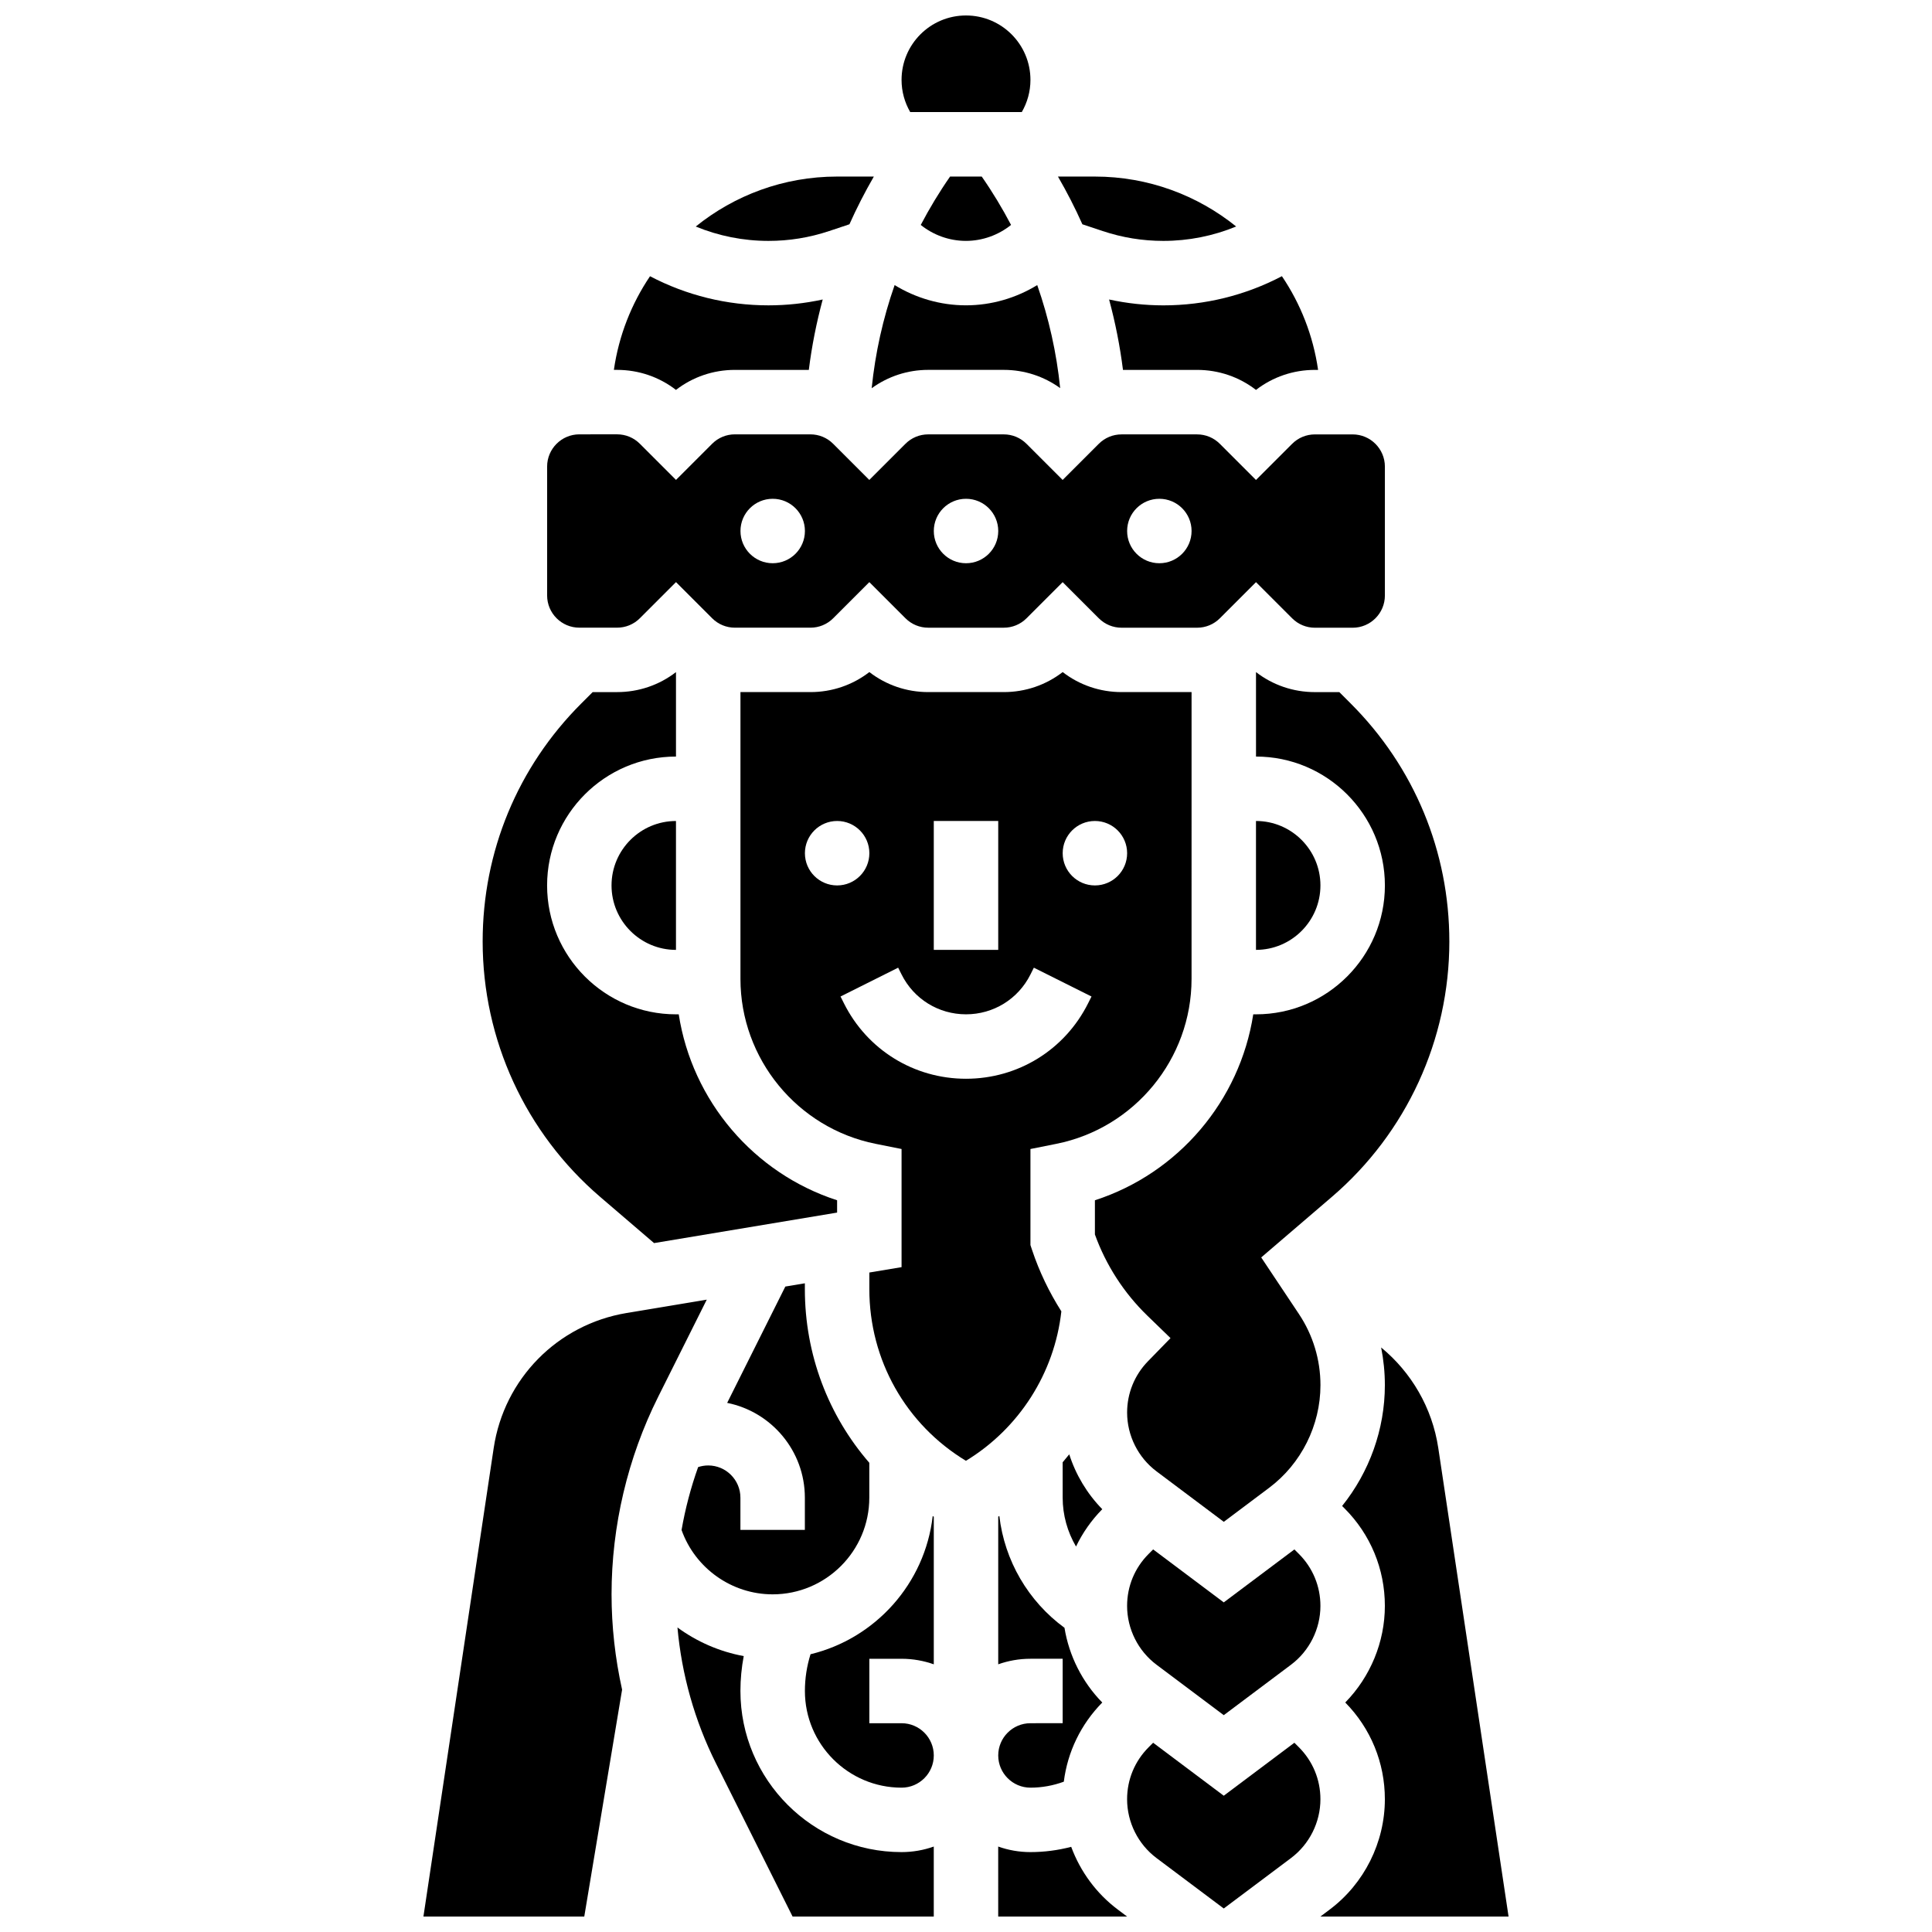 <?xml version="1.0" encoding="UTF-8"?>
<!-- Uploaded to: ICON Repo, www.iconrepo.com, Generator: ICON Repo Mixer Tools -->
<svg width="800px" height="800px" version="1.1" viewBox="144 144 512 512" xmlns="http://www.w3.org/2000/svg">
 <defs>
  <clipPath id="e">
   <path d="m382 148.09h36v25.906h-36z"/>
  </clipPath>
  <clipPath id="d">
   <path d="m493 501h51v150.9h-51z"/>
  </clipPath>
  <clipPath id="c">
   <path d="m408 633h35v18.902h-35z"/>
  </clipPath>
  <clipPath id="b">
   <path d="m256 488h76v163.9h-76z"/>
  </clipPath>
  <clipPath id="a">
   <path d="m323 575h69v76.902h-69z"/>
  </clipPath>
 </defs>
 <g clip-path="url(#e)">
  <path d="m414.79 173.69c1.445-2.508 2.289-5.41 2.289-8.512 0-9.434-7.648-17.078-17.078-17.078-9.434 0-17.078 7.644-17.078 17.078 0 3.106 0.84 6.004 2.289 8.512z"/>
 </g>
 <path d="m468.31 568.65-18.715-14.039-1.195 1.195c-3.68 3.68-5.707 8.57-5.707 13.777 0 6.102 2.914 11.926 7.793 15.586l17.824 13.367 17.824-13.367c4.879-3.66 7.793-9.484 7.793-15.586 0-5.203-2.027-10.098-5.707-13.777l-1.191-1.191z"/>
 <path d="m417.08 600.67c-4.707 0-8.539 3.832-8.539 8.539s3.832 8.539 8.539 8.539c3.031 0 6.027-0.547 8.84-1.582 0.996-7.902 4.523-15.215 10.191-20.98-5.285-5.398-8.801-12.352-10.012-19.805-9.617-7.031-15.898-17.816-17.262-29.633-0.098 0.062-0.199 0.121-0.297 0.18v39.129c2.672-0.949 5.547-1.469 8.539-1.469h8.539v17.078z"/>
 <path d="m528.09 393.5c0-23.812-9.273-46.199-26.109-63.035l-3.047-3.047h-6.469c-5.723 0-11.156-1.863-15.613-5.305l0.004 22.383c18.836 0 34.156 15.324 34.156 34.156 0 18.836-15.324 34.156-34.156 34.156h-0.73c-3.543 22.883-19.824 42.113-41.965 49.277v9.059c2.918 8.105 7.703 15.52 13.891 21.512l6.148 5.957-5.977 6.133c-3.562 3.66-5.527 8.488-5.527 13.594 0 6.102 2.914 11.926 7.793 15.586l17.828 13.375 12.012-9.012c8.52-6.387 13.605-16.559 13.605-27.207 0-6.738-1.977-13.262-5.711-18.863l-9.988-14.984 18.727-16.051c19.781-16.957 31.129-41.625 31.129-67.684z"/>
 <path d="m297.53 310.34h10.004c2.281 0 4.426-0.887 6.039-2.5l9.574-9.574 9.574 9.574c1.613 1.613 3.758 2.504 6.039 2.504h20.008c2.281 0 4.426-0.887 6.039-2.5l9.574-9.574 9.574 9.574c1.613 1.613 3.758 2.504 6.039 2.504h20.008c2.281 0 4.426-0.887 6.039-2.5l9.574-9.574 9.574 9.574c1.613 1.613 3.758 2.504 6.039 2.504h20.008c2.281 0 4.426-0.887 6.039-2.5l9.574-9.574 9.574 9.574c1.613 1.613 3.758 2.504 6.039 2.504h10.004c4.707 0 8.539-3.832 8.539-8.539v-34.156c0-4.707-3.832-8.539-8.539-8.539h-10.004c-2.281 0-4.426 0.887-6.039 2.5l-9.578 9.574-9.574-9.574c-1.613-1.613-3.758-2.504-6.039-2.504h-20.008c-2.281 0-4.426 0.887-6.039 2.5l-9.578 9.574-9.574-9.574c-1.613-1.613-3.758-2.504-6.039-2.504h-20.008c-2.281 0-4.426 0.887-6.039 2.5l-9.578 9.574-9.574-9.574c-1.613-1.613-3.758-2.504-6.039-2.504l-19.996-0.004c-2.281 0-4.426 0.887-6.039 2.5l-9.578 9.574-9.574-9.574c-1.613-1.613-3.758-2.504-6.039-2.504l-10 0.004c-4.707 0-8.539 3.832-8.539 8.539v34.156c0 4.711 3.832 8.539 8.539 8.539zm153.71-34.156c4.715 0 8.539 3.824 8.539 8.539s-3.824 8.539-8.539 8.539-8.539-3.824-8.539-8.539 3.82-8.539 8.539-8.539zm-51.234 0c4.715 0 8.539 3.824 8.539 8.539s-3.824 8.539-8.539 8.539-8.539-3.824-8.539-8.539 3.82-8.539 8.539-8.539zm-51.234 0c4.715 0 8.539 3.824 8.539 8.539s-3.824 8.539-8.539 8.539-8.539-3.824-8.539-8.539 3.82-8.539 8.539-8.539z"/>
 <path d="m323.14 247.33c4.457-3.441 9.895-5.305 15.613-5.305h19.594c0.789-6.324 2.031-12.551 3.68-18.656-4.711 1.023-9.52 1.551-14.363 1.551-11.031 0-21.742-2.652-31.402-7.715-4.922 7.293-8.27 15.73-9.578 24.816h0.844c5.723 0.004 11.16 1.867 15.613 5.309z"/>
 <path d="m390 242.02h20.008c5.445 0 10.621 1.707 14.949 4.832-0.957-9.363-3.004-18.516-6.078-27.301-5.625 3.445-12.16 5.363-18.895 5.363s-13.27-1.918-18.898-5.363c-3.082 8.797-5.125 17.957-6.082 27.332 4.336-3.144 9.531-4.863 14.996-4.863z"/>
 <path d="m437.92 223.37c1.648 6.102 2.887 12.332 3.68 18.656h19.637c5.723 0 11.156 1.863 15.613 5.305 4.457-3.438 9.891-5.305 15.613-5.305h0.844c-1.305-9.094-4.656-17.535-9.586-24.832-9.668 5.07-20.391 7.731-31.434 7.731-4.848-0.004-9.656-0.535-14.367-1.555z"/>
 <path d="m476.85 361.57v34.156c9.418 0 17.078-7.66 17.078-17.078 0-9.418-7.66-17.078-17.078-17.078z"/>
 <path d="m436.25 205.24c5.18 1.727 10.574 2.602 16.035 2.602 6.691 0 13.227-1.309 19.312-3.82-10.258-8.266-23.281-13.23-37.445-13.23h-9.781c2.379 4.113 4.543 8.328 6.469 12.645z"/>
 <path d="m427.36 529.41c-0.57 0.715-1.148 1.422-1.746 2.117l0.004 9.367c0 4.621 1.266 9.082 3.539 12.957 1.727-3.617 4.066-6.961 6.957-9.898-4.019-4.106-7.016-9.102-8.754-14.543z"/>
 <path d="m303.04 461.18 14.293 12.25 48.508-8.082v-3.262c-22.145-7.168-38.426-26.395-41.969-49.277h-0.73c-18.836 0-34.156-15.324-34.156-34.156 0-18.836 15.324-34.156 34.156-34.156v-22.379c-4.453 3.438-9.891 5.297-15.613 5.297h-6.469l-3.043 3.043c-16.84 16.836-26.109 39.223-26.109 63.035 0 26.062 11.348 50.73 31.133 67.688z"/>
 <path d="m388.01 203.61c3.359 2.695 7.582 4.227 11.965 4.227 4.383 0 8.605-1.535 11.965-4.227-2.316-4.41-4.898-8.699-7.773-12.824h-8.383c-2.871 4.125-5.457 8.414-7.773 12.824z"/>
 <path d="m363.7 205.24 5.41-1.805c1.926-4.316 4.094-8.535 6.469-12.645h-9.738c-14.176 0-27.203 4.969-37.461 13.242 6.078 2.504 12.602 3.809 19.285 3.809 5.457 0.004 10.855-0.871 16.035-2.602z"/>
 <path d="m323.14 395.73v-34.156c-9.418 0-17.078 7.66-17.078 17.078 0 9.414 7.664 17.078 17.078 17.078z"/>
 <g clip-path="url(#d)">
  <path d="m525.16 527.74c-1.602-10.668-7.152-20.074-15.145-26.648 0.648 3.266 0.988 6.606 0.988 9.984 0 11.711-4.109 23.031-11.328 32.023l0.621 0.621c6.906 6.906 10.707 16.086 10.707 25.852 0 9.598-3.856 18.824-10.496 25.605 6.766 6.883 10.496 15.969 10.496 25.629 0 11.449-5.469 22.383-14.625 29.246l-2.453 1.848h49.859z"/>
 </g>
 <path d="m488.22 607.04-1.195-1.195-18.715 14.039-18.715-14.039-1.195 1.195c-3.68 3.68-5.707 8.57-5.707 13.777 0 6.102 2.914 11.926 7.793 15.586l17.824 13.367 17.824-13.367c4.879-3.66 7.793-9.484 7.793-15.586 0-5.207-2.027-10.098-5.707-13.777z"/>
 <g clip-path="url(#c)">
  <path d="m427.88 633.43c-3.512 0.918-7.144 1.395-10.809 1.395-2.992 0-5.867-0.52-8.539-1.469l0.004 18.547h34.156l-2.457-1.844c-5.68-4.258-9.938-10.086-12.355-16.629z"/>
 </g>
 <path d="m425.27 491.52c-3.227-5.074-5.848-10.531-7.754-16.242l-0.438-1.316v-25.465l6.863-1.371c20.762-4.152 35.832-22.535 35.832-43.707l0.004-76.008h-18.543c-5.723 0-11.156-1.863-15.613-5.305-4.457 3.441-9.891 5.305-15.613 5.305h-20.008c-5.723 0-11.156-1.863-15.613-5.305-4.457 3.441-9.891 5.305-15.613 5.305h-18.547v76.008c0 21.172 15.07 39.555 35.832 43.707l6.863 1.371v31.312l-8.539 1.422v4.391c0 18.828 9.707 35.887 25.598 45.504 14.055-8.535 23.461-23.215 25.289-39.605zm8.891-129.95c4.715 0 8.539 3.824 8.539 8.539 0 4.715-3.824 8.539-8.539 8.539s-8.539-3.824-8.539-8.539c0-4.719 3.82-8.539 8.539-8.539zm-42.699 0h17.078v34.156h-17.078zm-34.152 8.539c0-4.715 3.824-8.539 8.539-8.539s8.539 3.824 8.539 8.539c0 4.715-3.824 8.539-8.539 8.539-4.719 0-8.539-3.824-8.539-8.539zm10.34 39.777-0.902-1.801 15.273-7.641 0.902 1.801c3.254 6.512 9.801 10.559 17.078 10.559s13.824-4.043 17.078-10.555l0.902-1.801 15.277 7.637-0.902 1.801c-6.168 12.332-18.562 19.996-32.355 19.996-13.789 0-26.184-7.664-32.352-19.996z"/>
 <path d="m331.68 532.36c-0.918 0-1.812 0.156-2.668 0.434-1.934 5.418-3.406 11.004-4.391 16.672 3.594 10.121 13.27 17.051 24.137 17.051 14.125 0 25.617-11.492 25.617-25.617v-9.246c-10.859-12.523-17.078-28.707-17.078-46.023v-1.543l-5.176 0.863-15.414 30.828c11.727 2.348 20.59 12.715 20.59 25.121v8.539h-17.078v-8.539c0-4.707-3.828-8.539-8.539-8.539z"/>
 <g clip-path="url(#b)">
  <path d="m331.3 488.42-21.262 3.543c-18.305 3.051-32.449 17.43-35.203 35.781l-18.621 124.16h42.625l10.023-60.129c-1.84-8.289-2.793-16.777-2.793-25.262 0-18.078 4.273-36.18 12.359-52.352z"/>
 </g>
 <g clip-path="url(#a)">
  <path d="m340.22 592.13c0-3.133 0.305-6.215 0.875-9.246-6.422-1.18-12.41-3.812-17.562-7.586 1.109 12.465 4.566 24.738 10.16 35.922l20.348 40.684h37.418v-18.547c-2.672 0.949-5.547 1.469-8.539 1.469-23.543 0-42.699-19.152-42.699-42.695z"/>
 </g>
 <path d="m358.8 582.39c-0.984 3.141-1.492 6.402-1.492 9.742 0 14.125 11.492 25.617 25.617 25.617 4.707 0 8.539-3.832 8.539-8.539s-3.832-8.539-8.539-8.539h-8.539v-17.078h8.539c2.992 0 5.867 0.52 8.539 1.469v-39.113c-0.098-0.059-0.191-0.121-0.289-0.176-2.043 17.898-15.195 32.465-32.375 36.617z"/>
</svg>